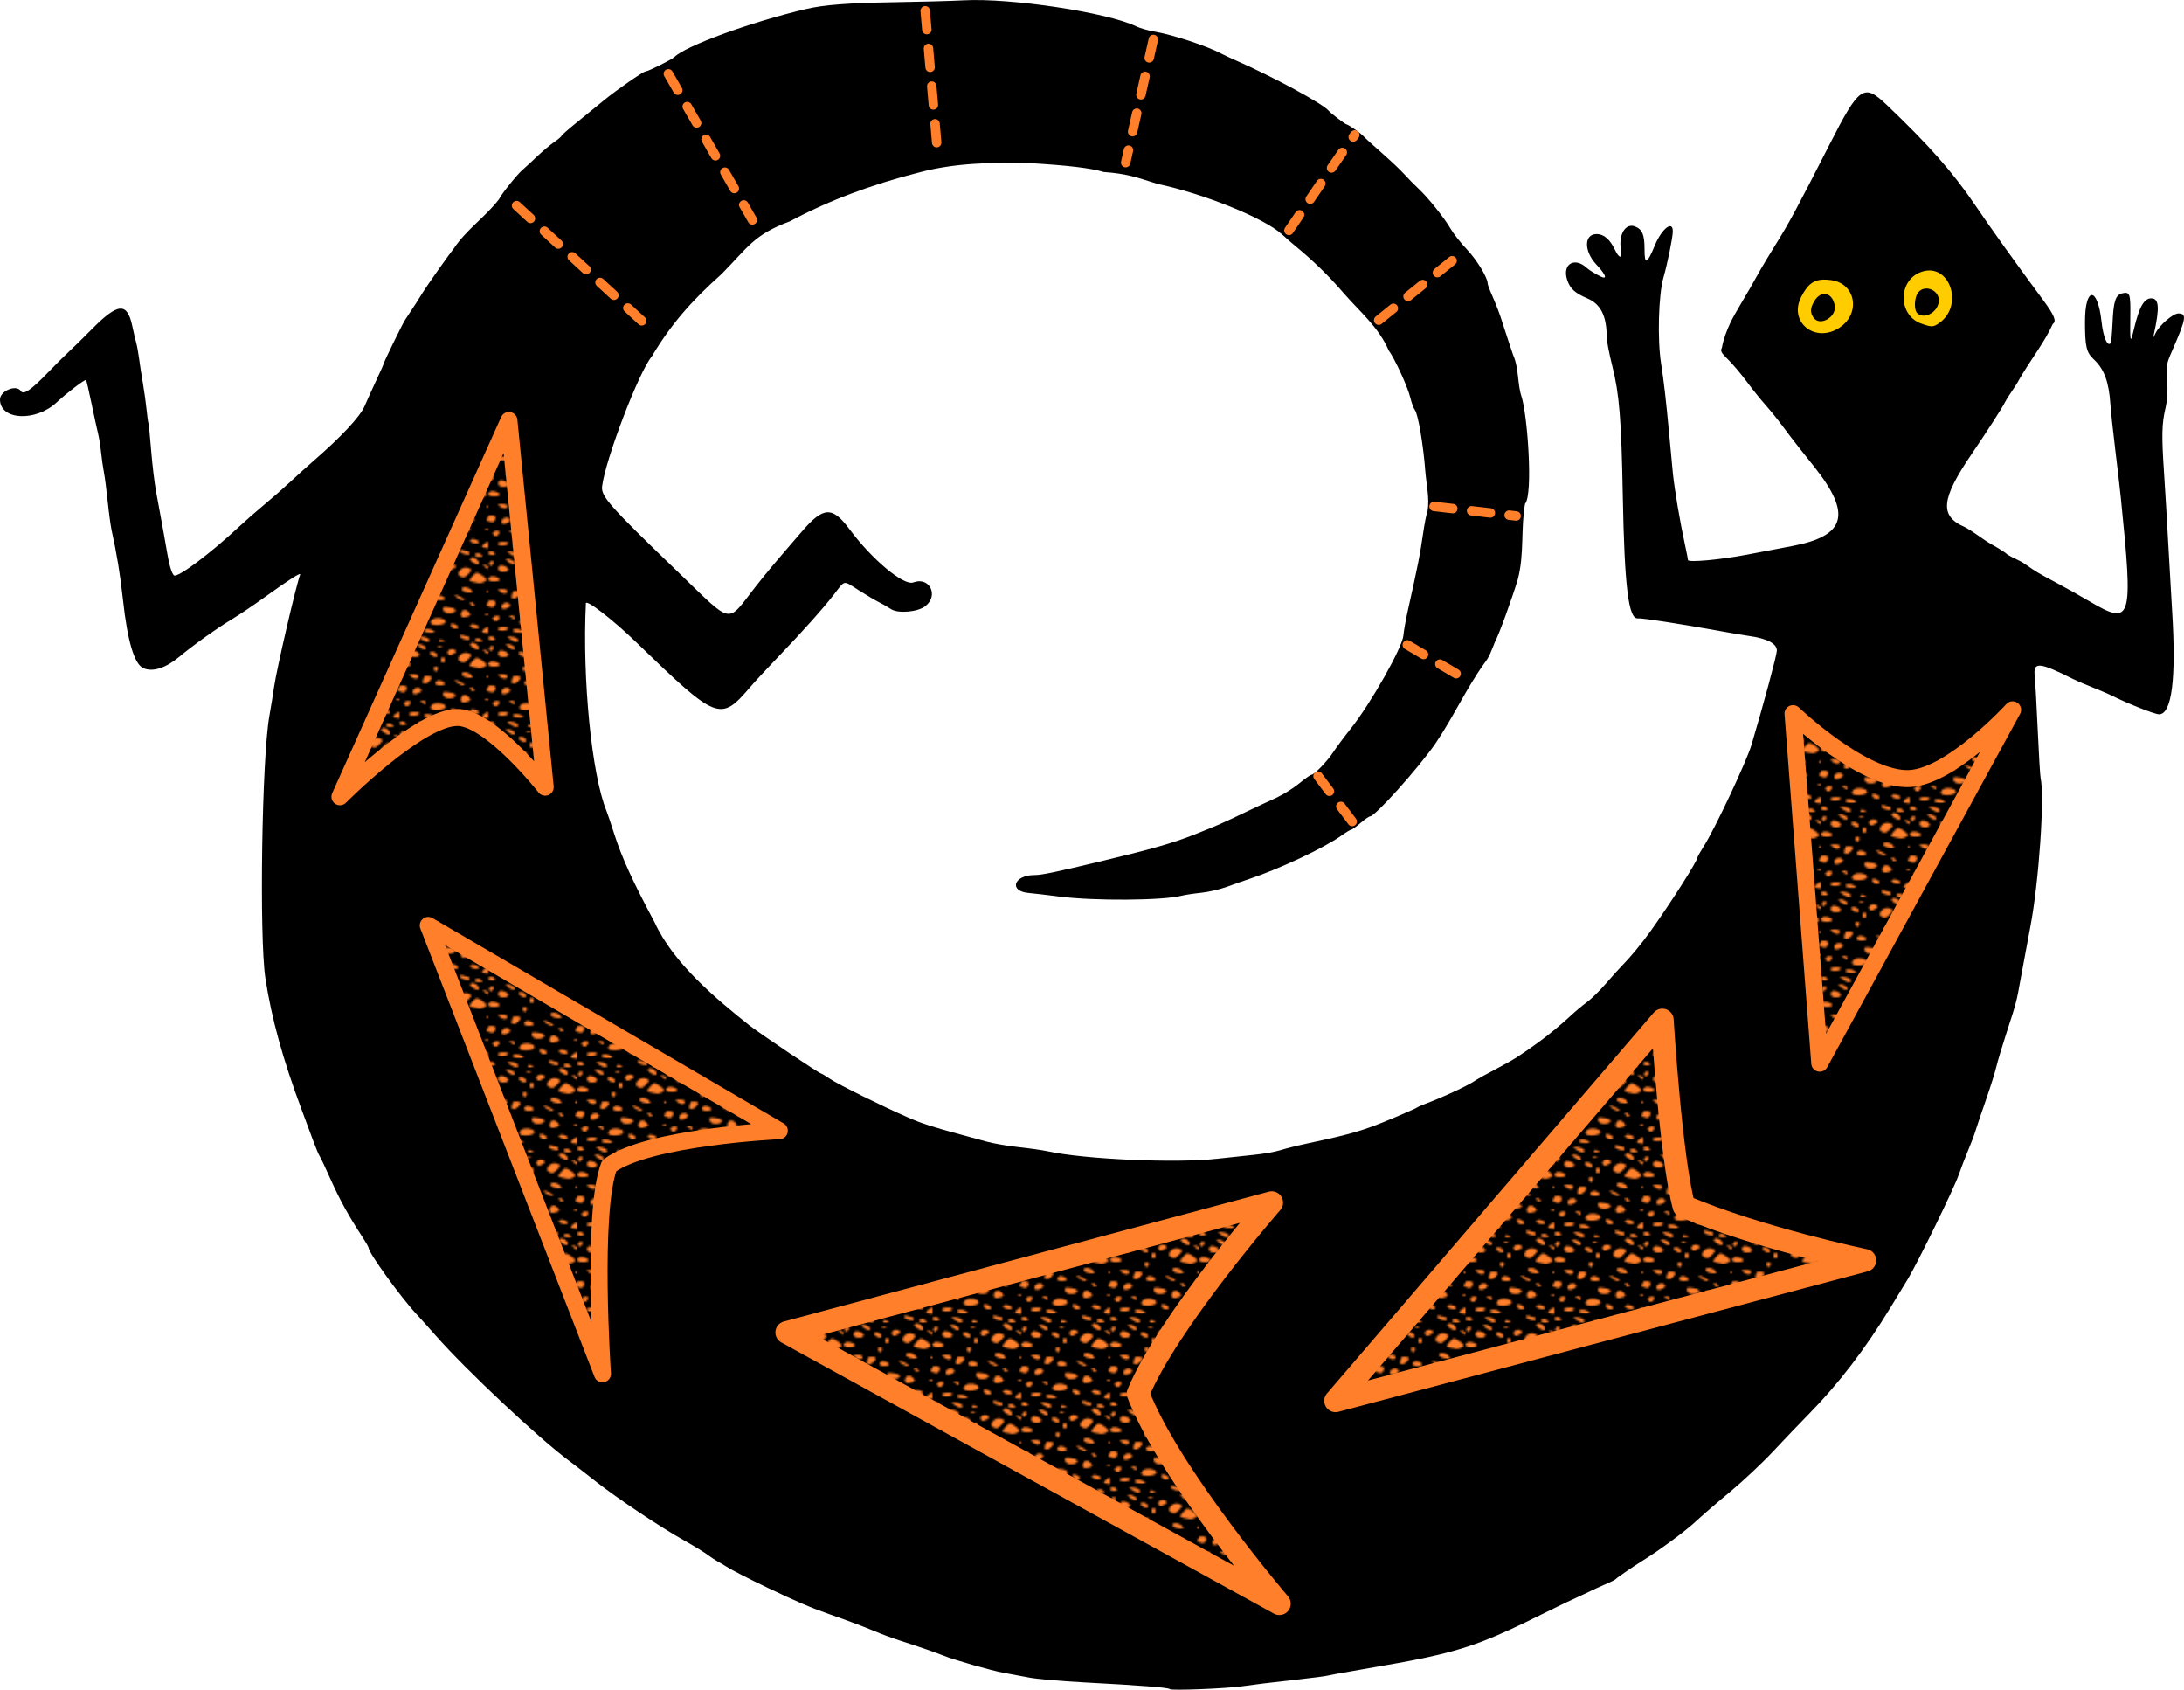 <?xml version="1.0" encoding="UTF-8" standalone="no"?>
<!-- Created with Inkscape (http://www.inkscape.org/) -->
<svg
    xmlns:inkscape="http://www.inkscape.org/namespaces/inkscape"
    xmlns:rdf="http://www.w3.org/1999/02/22-rdf-syntax-ns#"
    xmlns="http://www.w3.org/2000/svg"
    xmlns:xlink="http://www.w3.org/1999/xlink"
    xmlns:ns1="http://sozi.baierouge.fr"
    xmlns:cc="http://creativecommons.org/ns#"
    xmlns:dc="http://purl.org/dc/elements/1.1/"
    xmlns:sodipodi="http://sodipodi.sourceforge.net/DTD/sodipodi-0.dtd"
    id="svg2"
    sodipodi:docname="lizard.svg"
    viewBox="0 0 1155.4 893.62"
    version="1.1"
    inkscape:version="0.47 r22583"
  >
  <title
      id="title5634"
    >Mimbres Lizard</title
  >
  <defs
      id="defs4"
    >
    <pattern
        id="pattern5605"
        width="46.976"
        patternUnits="userSpaceOnUse"
        patternTransform="translate(-210.12 928.12)"
        height="44.938"
      >
      <path
          id="path5529"
          style="fill:#ff7f2a"
          d="m23.32 0c0.254 0.048 0.521 0.062 0.812 0.062 0.442 0 0.785-0.02 1.031-0.062h-1.844zm9.562 0c0.284 0.057 0.573 0.048 0.844 0h-0.844zm5.562 0.469c-0.197 0.021-0.376 0.06-0.531 0.156-0.861 0.532-0.702 1.123 0.625 2.094 2.121 1.551 3.469 1.732 3.469 0.469 0-1.346-2.183-2.87-3.562-2.719zm-28.78 0.625c-0.643 0.017-0.286 0.693 0.781 1.5 2.204 1.667 3.562 1.904 3.562 0.594 0-0.962-2.444-2.145-4.344-2.094zm-7.75 1.094c-0.906 0.086-1.845 1.169-1.313 2.031 0.422 0.683 0.969 0.686 1.688-0.031 0.589-0.589 0.808-1.348 0.469-1.688-0.238-0.238-0.542-0.341-0.844-0.312zm19.188 0c-0.347 0.014-0.646 0.115-0.812 0.281-0.332 0.332 0.258 0.575 1.312 0.531 1.165-0.048 1.391-0.306 0.594-0.625-0.361-0.144-0.746-0.202-1.094-0.188zm6.562 1.625c-1.42 0.082-2.781 1.262-2.094 2.375 0.7 1.133 1.565 1.104 3.438-0.125 1.314-0.863 1.316-1.112 0.031-1.938-0.41-0.264-0.902-0.34-1.375-0.312zm16.906 0.281c-0.582 0.017-0.193 0.693 0.875 1.5 0.483 0.365 1.03 0.685 1.531 0.937v-1.406c-0.933-0.604-1.927-1.046-2.406-1.031zm-37.812 0.437c-0.395 0.027-0.736 0.142-0.969 0.375-0.553 0.553-0.713 1.496-0.344 2.094 0.828 1.339 4.231 1.42 5.031 0.125 0.711-1.15-2.007-2.71-3.718-2.594zm10.468 0.656c-0.396-0.001-0.74 0.084-0.969 0.312-0.373 0.373-0.028 1.113 0.781 1.625 1.936 1.224 2.969 1.176 2.969-0.094 0-0.967-1.594-1.842-2.781-1.844zm17.562 0.5c-2.754 0.28-5.075 3.692-2.531 4.719 1.93 0.779 1.962 0.759 3.906-1 2.352-2.129 2.309-2.972-0.188-3.625-0.398-0.104-0.794-0.134-1.188-0.094zm-11.781 2.375c-0.55 0-1 0.675-1 1.5s0.45 1.5 1 1.5 1-0.675 1-1.5-0.45-1.5-1-1.5zm17.906 0.375c-0.588 0.045-1.09 0.523-2 1.5-2.421 2.599-2.393 2.91 0.344 3.438 1.238 0.238 2.539 0.488 2.906 0.562 0.368 0.075 1.38-0.135 2.25-0.469 2.244-0.861 1.983-1.921-1-3.875-1.24-0.813-1.912-1.201-2.5-1.156zm-38.563 1.875c-0.529-0.015-1.018 0.049-1.344 0.25-0.619 0.382-0.935 0.772-1 1.125-0.013 0.071-0.007 0.151 0 0.219 0.075 0.674 1.155 1.156 3 1.156 1.65 0 3-0.425 3-0.938 0-0.911-2.069-1.768-3.656-1.812zm16.594 2.781c-0.795 0.14-1.042 1.002-0.406 2.031 0.538 0.87 0.937 0.819 1.562-0.188 0.495-0.797 0.418-1.511-0.188-1.719-0.369-0.127-0.704-0.172-0.969-0.125zm15.281 3c-0.712 0.055-1.219 0.352-1.219 0.906 0 1.084 1.77 1.89 4.375 2 1.553 0.065 1.658-0.193 0.625-1.438-0.848-1.022-2.595-1.561-3.781-1.469zm-26.969 1c-2.606 0.03-2.642 0.108-0.844 1.469 1.913 1.447 3.596 1.181 3.596-0.562 0-0.518-1.238-0.924-2.75-0.906zm39.719 0.5c-0.532 0.338-0.969 0.794-0.969 1.031 0 0.237 0.434 0.429 0.969 0.438v-1.469zm-31.969 0.469c-1.1 0-2 0.207-2 0.438s-0.26 1.13-0.594 2c-0.726 1.891 1.633 2.149 3.406 0.375 1.763-1.763 1.454-2.812-0.812-2.812zm14.562 2.125c-0.541 0.007-0.368 0.466 0.875 1.406 1.068 0.807 2.643 1.457 3.5 1.437 0.999-0.023 0.665-0.553-0.938-1.469-1.636-0.935-2.896-1.382-3.438-1.375zm-8.531 0.219c-0.438-0.02-0.833 0.038-1.125 0.219-1.762 1.089-0.877 2.438 1.594 2.438 1.375 0 2.5-0.384 2.5-0.875 0-0.875-1.654-1.72-2.969-1.781zm-19.404 2.656c-0.642 0-1.168 0.107-1.625 0.219v2.844c2.085 1.106 3.42 0.649 3.812-1.375 0.233-1.2-0.378-1.688-2.188-1.688zm36.25 1c-0.55 0-0.715 0.45-0.375 1s1.075 1 1.625 1 0.715-0.45 0.375-1-1.075-1-1.625-1zm9.094 0.156c-0.574 0.139-0.969 0.42-0.969 0.875 0 0.346 0.396 0.811 0.969 1.219v-2.094zm-37.032 0.032c-1.356-0.164-2.938 0.799-2.938 2.188 0 1.524 1.615 1.641 3.844 0.25 0.909-0.567 1.006-1.182 0.312-1.875-0.333-0.333-0.767-0.508-1.219-0.562zm14.594 2.281c-1.699-0.087-1.779 0.441-1.156 2.063 0.702 1.829 5.734 1.705 6.344-0.156 0.206-0.629-1.105-1.346-2.938-1.625-0.963-0.147-1.684-0.252-2.25-0.281zm9.969 1.594c-0.786 0.004-1.469 0.448-1.812 1.344-0.896 2.334 0.666 3.183 3.75 2 1.244-0.477 1.357-0.929 0.469-2-0.739-0.891-1.62-1.347-2.406-1.344zm11.594 2.062c-0.347 0.014-0.646 0.115-0.812 0.281-0.332 0.332 0.258 0.575 1.312 0.531 0.159-0.006 0.251-0.018 0.375-0.031v-0.656c-0.299-0.091-0.595-0.137-0.875-0.125zm-33.844 0.906c-1.496 0.013-1.532 0.14-0.25 0.969 1.887 1.22 2 1.22 2 0 0-0.55-0.787-0.977-1.75-0.969zm-7.5 0.062c-0.355 0.004-0.803 0.098-1.281 0.281-0.884 0.339-1.311 1.071-0.969 1.625 0.811 1.312 2.201 1.281 3.031-0.062 0.69-1.117 0.283-1.856-0.781-1.844zm15.344 1.188c-1.026 0.016-2.002 0.233-2.625 0.75-0.796 0.661-1.208 1.606-0.906 2.094 0.907 1.468 7.177 1.012 7.781-0.562 0.51-1.329-1.994-2.316-4.25-2.281zm7.531 2.969c-0.15 0.027-0.288 0.069-0.375 0.156-0.251 0.251-0.144 0.945 0.219 1.531 0.798 1.291 3.531 1.439 3.531 0.188 0-0.887-2.325-2.064-3.375-1.875zm10.844 0.344c-0.452 0.038-0.809 0.179-0.969 0.438-0.279 0.451 0.059 1.034 0.75 1.312 2.049 0.826 3.75 0.727 3.75-0.219 0-0.893-2.174-1.644-3.531-1.531zm-30.407 1.405c-1.683 0-3.062 0.45-3.062 1s1.095 1 2.438 1 2.723-0.45 3.062-1c0.361-0.583-0.653-1-2.438-1zm38.719 0.094c-0.714 0.004-1.441 0.441-2.344 1.344-1.244 1.244-1.079 1.475 1.312 1.781 0.455 0.058 0.847 0.099 1.219 0.125v-3.219c-0.063-0.007-0.124-0.032-0.188-0.031zm-32.031 0.969c-1.004 0-1.75 0.302-1.75 0.938 0 0.55 1.462 1.008 3.25 1 2.466-0.012 2.888-0.264 1.75-1-0.983-0.635-2.246-0.938-3.25-0.938zm18.219 3.188c-0.567-0.06-0.969 0.167-0.969 0.594 0 0.893 1.551 1.645 4.25 2.063 0.412 0.064 0.75-0.356 0.75-0.906s-0.401-1-0.906-1c-0.505 0-1.63-0.26-2.5-0.594-0.217-0.084-0.436-0.136-0.625-0.156zm-31.531 0.75c-0.793 0-1.438 0.45-1.438 1s0.93 1 2.062 1 1.777-0.45 1.438-1c-0.34-0.55-1.27-1-2.062-1zm8.938 0.031c-0.528 0.068-0.079 0.448 1.125 1.375 1.09 0.839 2.158 1.325 2.969 1.469h0.875c0.418-0.136 0.607-0.513 0.406-1.125-0.226-0.688-1.736-1.386-3.344-1.562-1.056-0.116-1.714-0.197-2.031-0.156zm31.094 1c-0.784-0.031-1.469 0.268-1.469 0.906 0 0.319 0.316 0.667 0.781 0.938h3.156c-0.047-0.209-0.203-0.483-0.406-0.812-0.405-0.655-1.278-1-2.062-1.031zm-19.688 0.562c-0.518-0.009-0.782 0.402-1.031 1.281h3.375c-0.246-0.284-0.58-0.556-1-0.781-0.583-0.312-1.013-0.494-1.344-0.5z"
      />
    </pattern
    >
  </defs
  >
  <sodipodi:namedview
      id="base"
      bordercolor="#666666"
      inkscape:pageshadow="2"
      inkscape:window-y="-4"
      pagecolor="#ffffff"
      inkscape:window-height="753"
      inkscape:window-maximized="1"
      inkscape:zoom="0.35"
      inkscape:window-x="-4"
      showgrid="false"
      borderopacity="1.0"
      inkscape:current-layer="layer1"
      inkscape:cx="1298.2108"
      inkscape:cy="477.68022"
      inkscape:window-width="1280"
      inkscape:pageopacity="0.0"
      inkscape:document-units="px"
  />
  <g
      id="layer1"
      inkscape:label="Layer 1"
      inkscape:groupmode="layer"
      transform="translate(139.43 -48.632)"
    >
    <g
        id="g5616"
      >
      <path
          id="path2830"
          sodipodi:nodetypes="cssssssssccsssssssssssssssssssssssssssssssssssssssssssssssssssssccsssssssssssssssssssssssssscscccccssssssssssssssssssssssccssccsscccccccsssssssssssssssssccssssssssssssssssssssssssssssssssssssssssssssssssssssssssssccsssssssccccsccccssssssssssssssssssssssssccsssssssssssssssssssscacsssc"
          style="fill:#000000"
          d="m479.41 941.95c-0.76-0.808-15.074-1.92-45.838-3.561-11.825-0.631-24.65-1.763-28.5-2.516-3.85-0.753-9.925-1.885-13.5-2.515-6.274-1.107-26.874-6.998-32-9.151-3.065-1.287-14.255-5.144-23-7.927-3.575-1.138-9.425-3.3-13-4.804-5.867-2.469-14.358-5.666-24-9.036-10.077-3.522-17.077-6.514-33-14.104-9.625-4.588-19.381-9.6-21.68-11.137-3.065-1.947-6.225-3.467-9.129-5.659-2.03-1.575-7.966-5.242-13.191-8.149-12.394-6.894-35.464-22.3-46.916-31.33-4.992-3.936-11.203-8.732-13.802-10.657-16.251-12.037-54.681-48.102-70.862-66.5-3.386-3.85-7.832-8.8-9.88-11-8.482-9.112-25.54-32.68-25.54-35.288 0-0.417-1.465-2.998-3.256-5.735-7.312-11.179-11.981-19.641-16.836-30.516-2.814-6.303-5.468-11.911-5.897-12.461-0.429-0.55-2.021-4.375-3.539-8.5s-4.107-11.1-5.755-15.5c-10.032-26.79-16.135-48.89-19.331-70-3.291-21.74-1.852-116.46 2.107-138.56 0.83-4.632 1.957-11.572 2.504-15.422 1.31-9.213 11.666-53.838 13.768-59.329 0.582-1.521-5.347 2.257-19.444 12.388-5.402 3.883-12.747 8.813-16.322 10.956-8 4.796-20.662 13.81-28 19.933-7.329 6.116-14.097 8.307-19.097 6.182-4.805-2.043-8.451-14.188-10.845-36.13-1.476-13.531-3.245-24.357-6.046-37-0.487-2.2-1.397-8.95-2.021-15-0.624-6.05-1.533-13.025-2.02-15.5-0.487-2.475-1.159-7.2-1.493-10.5-0.334-3.3-1.056-7.8-1.603-10-0.547-2.2-2.113-9.382-3.479-15.961-1.367-6.578-2.655-12.131-2.863-12.339-0.531-0.531-10.152 6.778-15.534 11.801-11.181 10.436-30 9.482-30-1.521 0-4.562 8.766-8.096 11.023-4.444 1.356 2.194 5.371-0.509 13.92-9.373 4.156-4.309 9.355-9.485 11.552-11.5 2.197-2.015 7.597-7.315 12-11.776 13.86-14.045 18.761-14.477 21.452-1.888 0.705 3.3 1.657 7.35 2.114 9 0.457 1.65 1.118 5.25 1.468 8 0.35 2.75 1.253 8.6 2.006 13 0.753 4.4 1.662 10.925 2.019 14.5 0.357 3.575 0.795 6.74 0.973 7.034 0.178 0.294 0.816 6.7 1.418 14.236 0.602 7.536 1.786 17.42 2.633 21.966 2.869 15.411 5.375 29.251 5.931 32.764 0.917 5.791 2.483 10.877 3.554 11.539 2.08 1.286 19.318-11.653 34.906-26.2 3.042-2.839 8.905-7.96 13.03-11.381 4.129-3.42 10.205-8.75 13.506-11.84 3.301-3.09 8.849-8.094 12.329-11.119 14.861-12.918 24.646-23.408 27.052-29 1.301-3.025 4.11-9.22 6.241-13.767 2.131-4.547 3.875-8.478 3.875-8.735 0-0.707 9.763-20.705 11.225-22.994 0.701-1.098 2.175-3.338 3.275-4.979 2.444-3.646 3.427-5.184 6-9.393 2.197-3.594 14.584-21.144 16.683-23.637 6.595-9.892 16.651-16.588 23.817-25.931 1.08-2.471 9.617-13.143 12.38-15.476 1.034-0.873 4.409-3.985 7.5-6.915s7.307-6.478 9.37-7.883c2.062-1.405 3.754-2.833 3.758-3.172 0.004-0.339 3.638-3.542 8.075-7.117s11.071-8.975 14.742-12c6.188-5.099 20.457-15 21.617-15 1.35 0 13.967-6.266 15.299-7.599 5.952-5.952 40.598-18.585 69.758-25.436 9.315-2.188 22.521-3.203 46.5-3.574 14.025-0.217 30.642-0.671 36.928-1.01 24.671-1.33 75.901 6.402 91.109 13.749 2.026 0.979 6.333 2.222 9.573 2.764 9.504 1.588 27.91 7.626 35.354 11.597 1.395 0.744 4.787 2.338 7.537 3.542 20.293 8.882 46.742 23.235 49.5 26.86 0.828 1.089 8.745 7.106 9.35 7.106 0.87 0 7.796 4.841 9.04 6.319 0.611 0.725 4.93 4.663 9.598 8.75 4.669 4.087 10.069 9.196 12 11.353 1.931 2.157 5.232 5.522 7.335 7.479 5.139 4.781 13.767 15.526 17.083 21.276 1.484 2.572 5.39 7.522 8.68 11 5.163 5.456 10.913 14.845 10.913 17.819 0 0.515 0.637 2.414 1.417 4.22 3.799 8.807 4.574 10.844 6.956 18.284 1.409 4.4 3.698 11.311 5.087 15.359 3.148 7.052 2.264 15.369 4.417 21.899 3.255 9.876 6.252 52.128 1.92 56.914-2.324 13.067-0.317 26.419-3.794 39.828-2.958 9.999-10.372 30.298-12.096 33.118-1.714 4.157-2.811 7.897-5.711 11.491-9.651 13.484-16.353 28.415-25.849 42.391-9.336 13.396-31.91 38.5-34.62 38.5-0.5 0-2.749 1.575-4.998 3.5-2.249 1.925-4.457 3.5-4.907 3.5-0.45 0-2.956 1.525-5.57 3.388-8.937 6.372-32.409 17.394-48.252 22.659-3.025 1.005-8.462 2.911-12.082 4.235s-9.695 2.721-13.5 3.104c-3.805 0.383-8.493 1.097-10.418 1.585-10.012 2.542-46.184 2.779-64.5 0.423-6.6-0.849-13.902-1.702-16.228-1.896-10.824-0.903-7.98-9.531 3.127-9.486 3.539 0.015 11.339-1.599 34.101-7.053 28.188-6.755 38.74-9.768 50.5-14.421 12.214-4.832 14.607-5.884 28-12.304 4.675-2.241 11.425-5.392 15-7.002s9.057-5.021 12.182-7.58c3.125-2.559 6.069-4.652 6.542-4.652 1.538 0 8.236-6.914 11.545-11.917 1.777-2.687 5.931-8.267 9.231-12.399 10.686-13.381 27.537-43.225 27.952-49.501 0.134-2.026 1.246-8.183 2.471-13.683 5.352-24.026 6.261-28.599 7.753-39 0.868-6.05 2.027-11.976 2.576-13.169 1.058-6.791-0.667-13.97-1.218-20.831-1.055-14.073-3.837-30.366-5.549-32.5-0.662-0.825-1.738-3.75-2.393-6.5-1.321-5.551-8.09-20.345-11.439-25-5.55-12.624-15.241-20.329-24.116-30.595-7.83-9.09-15.933-16.953-25.858-25.092-1.552-1.272-4.477-3.828-6.5-5.678-9.358-8.559-41.182-21.452-65.812-26.662-12.054-3.826-16.465-5.404-28.493-6.31-6.425-2.009-19.113-3.526-39.373-4.707-19.775-0.424-39.511-0.117-58.502 5.017-25.659 6.541-47.783 14.917-68.105 25.785-19.252 7.145-22.097 13.654-36.191 27.918-15.843 14.088-26.859 26.704-36.935 43.637-6.765 7.981-24.566 54.568-26.245 68.687-0.619 5.206 3.96 10.37 39.756 44.834 29.974 28.859 25.88 27.994 41.049 8.666 6.573-8.375 9.484-11.846 25.036-29.85 11.29-13.071 15.956-13.251 25.097-0.968 11.921 16.019 28.654 29.969 33.674 28.074 8.536-3.222 13.675 6.818 6.413 12.53-3.986 3.135-14.545 4.027-18.235 1.541-1.545-1.041-4.384-2.67-6.309-3.619-1.925-0.949-6.65-3.735-10.5-6.189-8.632-5.504-7.313-5.689-13.107 1.836-5.752 7.47-17.081 20.139-30.518 34.126-5.294 5.511-11.551 12.265-13.905 15.009-15.936 18.579-17.363 18.022-60.353-23.573-12.316-11.916-26.562-22.924-26.676-20.611-1.954 39.888 3.063 90.521 10.868 109.69 0.56 1.375 2.438 6.948 4.173 12.385 3.917 12.272 9.797 25.133 21.311 46.615 9.889 21.616 32.274 40.307 50.404 54.722 7.895 5.928 36.783 25.278 37.737 25.278 0.256 0 2.4 1.296 4.766 2.881 4.502 3.016 27.605 14.425 41.3 20.396 7.49 3.265 12.411 4.853 28.5 9.197 3.575 0.965 9.425 2.559 13 3.542 3.575 0.983 11.225 2.299 17 2.924 5.775 0.625 12.559 1.591 15.075 2.146 19.49 4.298 68.017 6.443 89.925 3.975 5.775-0.651 14.55-1.588 19.5-2.083 4.95-0.495 11.25-1.611 14-2.481 2.75-0.869 9.05-2.443 14-3.496 23.596-5.02 29.784-6.837 45-13.214 6.6-2.766 12.45-5.349 13-5.74 0.55-0.391 2.575-1.304 4.5-2.029 9.366-3.526 22.399-9.562 26-12.042 1.375-0.947 6.775-3.959 12-6.694 8.567-4.484 11.92-6.605 22.18-14.028 5.032-3.64 11.996-9.398 16.82-13.905 2.475-2.313 6.339-5.537 8.586-7.164 2.247-1.628 6.747-6.042 10-9.81 3.253-3.768 7.264-8.21 8.914-9.872 3.917-3.944 10.117-11.461 14.5-17.579 10.786-15.054 25-37.349 25-39.212 0-0.37 1.508-3.044 3.352-5.942 5.927-9.317 22.58-44.71 25.234-53.628 6.484-21.795 13.414-47.538 13.414-49.831 0-3.764-5.107-6.419-15-7.799-2.475-0.345-9.225-1.488-15-2.54-20.158-3.671-41.515-6.972-43.5-6.723-4.973 0.623-7.105-16.627-8.001-64.749-0.755-40.568-1.836-53.937-5.554-68.692-1.62-6.43-2.946-13.271-2.946-15.201 0-11.27-3.151-17.577-10.298-20.612-6.576-2.792-9.089-5.105-10.628-9.781-2.72-8.267 3.818-12.305 10.319-6.372 1.987 1.813 7.859 5.157 9.057 5.157 1.562 0 0.079-2.589-3.95-6.897-6.637-7.096-6.551-16.103 0.155-16.103 3.861 0 7.075 2.803 9.801 8.547 2.16 4.552 3.97 4.533 3.113-0.033-1.526-8.135 2.373-14.61 7.514-12.48 3.779 1.565 4.917 4.335 4.917 11.972 0 8.545 1.268 8.074 5.455-2.029 3.716-8.966 9.682-13.508 9.492-7.227-0.108 3.566-2.841 16.983-4.94 24.25-2.619 9.068-3.265 32.692-1.245 45.5 1.42 9 2.744 20.56 4.297 37.5 0.58 6.325 1.427 15.325 1.884 20 0.854 8.735 3.785 26.123 6.492 38.5 0.842 3.85 1.538 7.405 1.548 7.9 0.027 1.402 17.056-0.141 30.988-2.807 6.891-1.319 17.704-3.373 24.029-4.565 28.579-5.385 31.762-16.815 11.71-42.051-0.665-0.838-3.713-4.663-6.771-8.5s-7.504-9.624-9.879-12.859c-2.374-3.235-6.397-8.22-8.939-11.077-2.542-2.858-7.096-8.527-10.121-12.598-3.025-4.071-7.444-9.295-9.82-11.608-3.686-3.589-4.163-4.499-3.25-6.205 0.857-4.67 2.448-8.84 4.434-13.13 0.884-1.925 3.64-6.875 6.123-11 2.483-4.125 6.202-10.571 8.264-14.326 2.062-3.754 6.614-11.391 10.117-16.97 6.488-10.335 10.942-18.617 28.006-52.082 15.754-30.895 18.108-32.519 30.302-20.895 22.198 21.16 34.882 35.526 46.595 52.772 8.832 13.004 21.156 30.213 35.978 50.237 6.016 8.127 7.381 11.446 5.25 12.763-2.131 4.704-4.943 9.357-7.858 13.796-3.772 5.612-8.134 12.454-9.695 15.204-2.268 4.372-5.448 8.184-7.794 12.5-0.873 2.039-9.782 15.886-17.449 27.12-16.436 24.084-17.3 33.053-3.744 38.863 4.98 2.661 9.193 6.321 14.137 9.135 3.975 2.182 7.772 4.622 8.437 5.424 2.808 1.786 5.945 2.784 8.831 4.707 6.354 4.456 7.433 5.102 17.134 10.247 4.675 2.48 12.325 6.763 17 9.519 22.834 13.461 23.612 10.96 16.972-54.517-0.446-4.4-1.775-15.875-2.953-25.5s-2.336-20.425-2.573-24c-0.786-11.848-3.262-18.55-8.755-23.7-3.965-3.717-4.664-6.681-4.68-19.827-0.023-18.863 6.688-18.97 8.756-0.14 0.896 8.159 3.008 13.226 4.777 11.457 0.325-0.325 0.796-5.248 1.046-10.94 0.495-11.28 1.577-14.602 5.037-15.47 4.063-1.02 4.53 0.211 4.361 11.476-0.224 14.948-0.038 15.618 1.982 7.145 2.743-11.505 5.294-16 9.083-16 4.152 0 4.517 4.967 1.395 19-0.47 2.113-0.339 2.035 0.847-0.5 1.968-4.208 9.221-10.5 12.102-10.5 4.639 0 4.161 2.74-3.547 20.333-2.781 6.347-2.951 7.418-2.387 15.04 0.418 5.651 0.146 10.218-0.873 14.667-1.969 8.592-2.092 14.261-0.747 34.46 0.622 9.35 1.612 26 2.2 37 0.588 11 1.517 27.2 2.065 36 2.224 35.698-0.168 54.5-6.932 54.5-2.246 0-16.448-5.607-24.843-9.807-6.725-3.231-13.792-5.557-20.512-8.809-18.143-9.069-21.216-9.315-20.416-1.634 0.33 3.163 1.059 16.1 1.621 28.75 0.562 12.65 1.247 24.021 1.523 25.27 2.173 9.845-0.927 54.902-5.384 78.23-1.629 8.525-3.932 20.9-5.118 27.5-2.341 13.019-2.195 12.466-7.893 30-2.145 6.6-4.436 14.3-5.092 17.112-0.656 2.811-3.215 10.911-5.686 18-2.471 7.089-4.88 14.238-5.352 15.888s-2.176 6.15-3.786 10c-1.61 3.85-3.862 9.7-5.004 13-2.509 7.247-21.696 46.529-26.964 55.203-2.072 3.412-6.179 10.162-9.127 15-13.347 21.906-27.61 40.519-43.14 56.295-4.675 4.749-13.225 13.688-19 19.863s-16.051 15.82-22.835 21.433c-6.784 5.613-15.109 12.805-18.5 15.981-5.012 4.695-19.326 15.229-27.506 20.242-4.424 2.711-13.72 9.059-14.194 9.691-0.294 0.393-2.319 1.455-4.5 2.36-2.181 0.905-8.915 4.018-14.965 6.916-17.935 8.041-38.483 19.847-58.973 26.549-19.793 6.474-40.619 9.205-61.113 12.975-6.553 1.117-12.589 2.228-13.414 2.469-0.825 0.241-7.8 1.146-15.5 2.01-17.033 1.912-21.138 2.409-29.5 3.575-8.928 1.244-37.348 2.35-38.162 1.485z"
      />
      <path
          id="rect5610"
          style="color:#000000;fill:#ffcc00"
          d="m881.19 191.66c-1.246 0.007-2.558 0.232-3.938 0.688-12.671 4.182-12.839 22.971-0.25 27.438 5.515 1.957 6.3 1.948 9.562-0.375 11.922-8.489 6.667-27.818-5.375-27.75zm-55.97 4.84c-5.373 0.138-8.447 2.718-11.75 9.125-6.885 13.354 7.396 24.808 20.281 16.281 11.357-7.516 8.581-23.345-4.406-25.125-1.519-0.208-2.885-0.313-4.125-0.281zm54.312 4.719c3.643-0.104 7.475 3.106 6.656 7.469-1.048 5.586-7.979 8.927-11.406 5.5-1.699-1.699-1.502-7.928 0.344-10.562 1.141-1.63 2.75-2.359 4.406-2.406zm-53.656 2.875c2.393 0.053 4.587 2.131 5.312 6 1.19 6.346-8.126 11.515-11.375 6.312-1.72-2.755-1.554-5.001 0.656-8.625 1.556-2.551 3.545-3.729 5.406-3.688z"
      />
      <path
          id="path2817"
          style="stroke:#ff7f2a;stroke-linecap:round;stroke-dasharray:10, 10;stroke-width:5;fill:none"
          d="m133.85 157.37l69.701 64.145"
      />
      <path
          id="path3591"
          style="color:#000000;stroke:#ff7f2a;stroke-linecap:round;stroke-dasharray:10, 10;stroke-width:5;fill:none"
          d="m214.15 87.666l44.447 77.277"
      />
      <path
          id="path3614"
          style="color:#000000;stroke:#ff7f2a;stroke-linecap:round;stroke-dasharray:10, 10;stroke-width:5;fill:none"
          d="m350.02 54.331l6.566 75.256"
      />
      <path
          id="path3637"
          style="color:#000000;stroke:#ff7f2a;stroke-linecap:round;stroke-dasharray:10, 10;stroke-width:5;fill:none"
          d="m470.73 69.484l-14.65 65.156"
      />
      <path
          id="path3660"
          sodipodi:nodetypes="cc"
          style="color:#000000;stroke:#ff7f2a;stroke-linecap:round;stroke-dasharray:10, 10;stroke-width:5;fill:none"
          d="m542.45 170.5c32.83-48.487 34.85-50.508 34.85-50.508"
      />
      <path
          id="path3670"
          style="color:#000000;stroke:#ff7f2a;stroke-linecap:round;stroke-dasharray:10, 10;stroke-width:5;fill:none"
          d="m589.93 217.98l42.426-34.345"
      />
      <path
          id="path3680"
          style="color:#000000;stroke:#ff7f2a;stroke-linecap:round;stroke-dasharray:10, 10;stroke-width:5;fill:none"
          d="m619.22 316.47l43.437 5.051"
      />
      <path
          id="path3690"
          style="color:#000000;stroke:#ff7f2a;stroke-linecap:round;stroke-dasharray:10, 10;stroke-width:5;fill:none"
          d="m605.08 389.7l30.81 18.183"
      />
      <path
          id="path3700"
          style="color:#000000;stroke:#ff7f2a;stroke-linecap:round;stroke-dasharray:10, 10;stroke-width:5;fill:none"
          d="m557.86 459.15l18.571 24.643"
      />
      <path
          id="path3718"
          sodipodi:nodetypes="ccscc"
          style="stroke-linejoin:round;stroke:#ff7f2a;stroke-linecap:round;stroke-width:9;fill:url(#pattern5605)"
          d="m129.8 271.01l-89.394 199s42.389-42.687 62.629-41.921c17.41 0.658 45.962 36.871 45.962 36.871l-19.2-193.95z"
      />
      <path
          id="path3720"
          sodipodi:nodetypes="ccccc"
          style="stroke-linejoin:round;color:#000000;stroke:#ff7f2a;stroke-linecap:round;stroke-width:9;fill:url(#pattern5605)"
          d="m87.143 538.08l92.143 237.14s-5.828-85.992 3.571-110c20.39-15.342 90-18.571 90-18.571l-185.72-108.57z"
      />
      <path
          id="path5433"
          sodipodi:nodetypes="ccccc"
          style="stroke-linejoin:round;color:#000000;stroke:#ff7f2a;stroke-linecap:round;stroke-width:12;fill:url(#pattern5605)"
          d="m276.78 753.36l260.62 143.44s-58.209-68.034-74.751-111.12c15.73-37.99 70.71-101.01 70.71-101.01l-256.58 68.69z"
      />
      <path
          id="path5476"
          sodipodi:nodetypes="ccccc"
          style="stroke-linejoin:round;color:#000000;stroke:#ff7f2a;stroke-linecap:round;stroke-width:12;fill:url(#pattern5605)"
          d="m567.14 789.51l280-74.286s-55.742-11.635-95.714-28.571c-6.974-25.34-11.429-98.571-11.429-98.571l-172.86 201.43z"
      />
      <path
          id="path5499"
          sodipodi:nodetypes="ccscc"
          style="stroke-linejoin:round;color:#000000;stroke:#ff7f2a;stroke-linecap:round;stroke-width:9;fill:url(#pattern5605)"
          d="m823.27 610.93l102.03-186.88s-32.216 35.285-54.548 36.365c-24.46 1.18-61.62-34.35-61.62-34.35l14.142 184.86z"
      />
    </g
    >
  </g
  >
</svg
>
